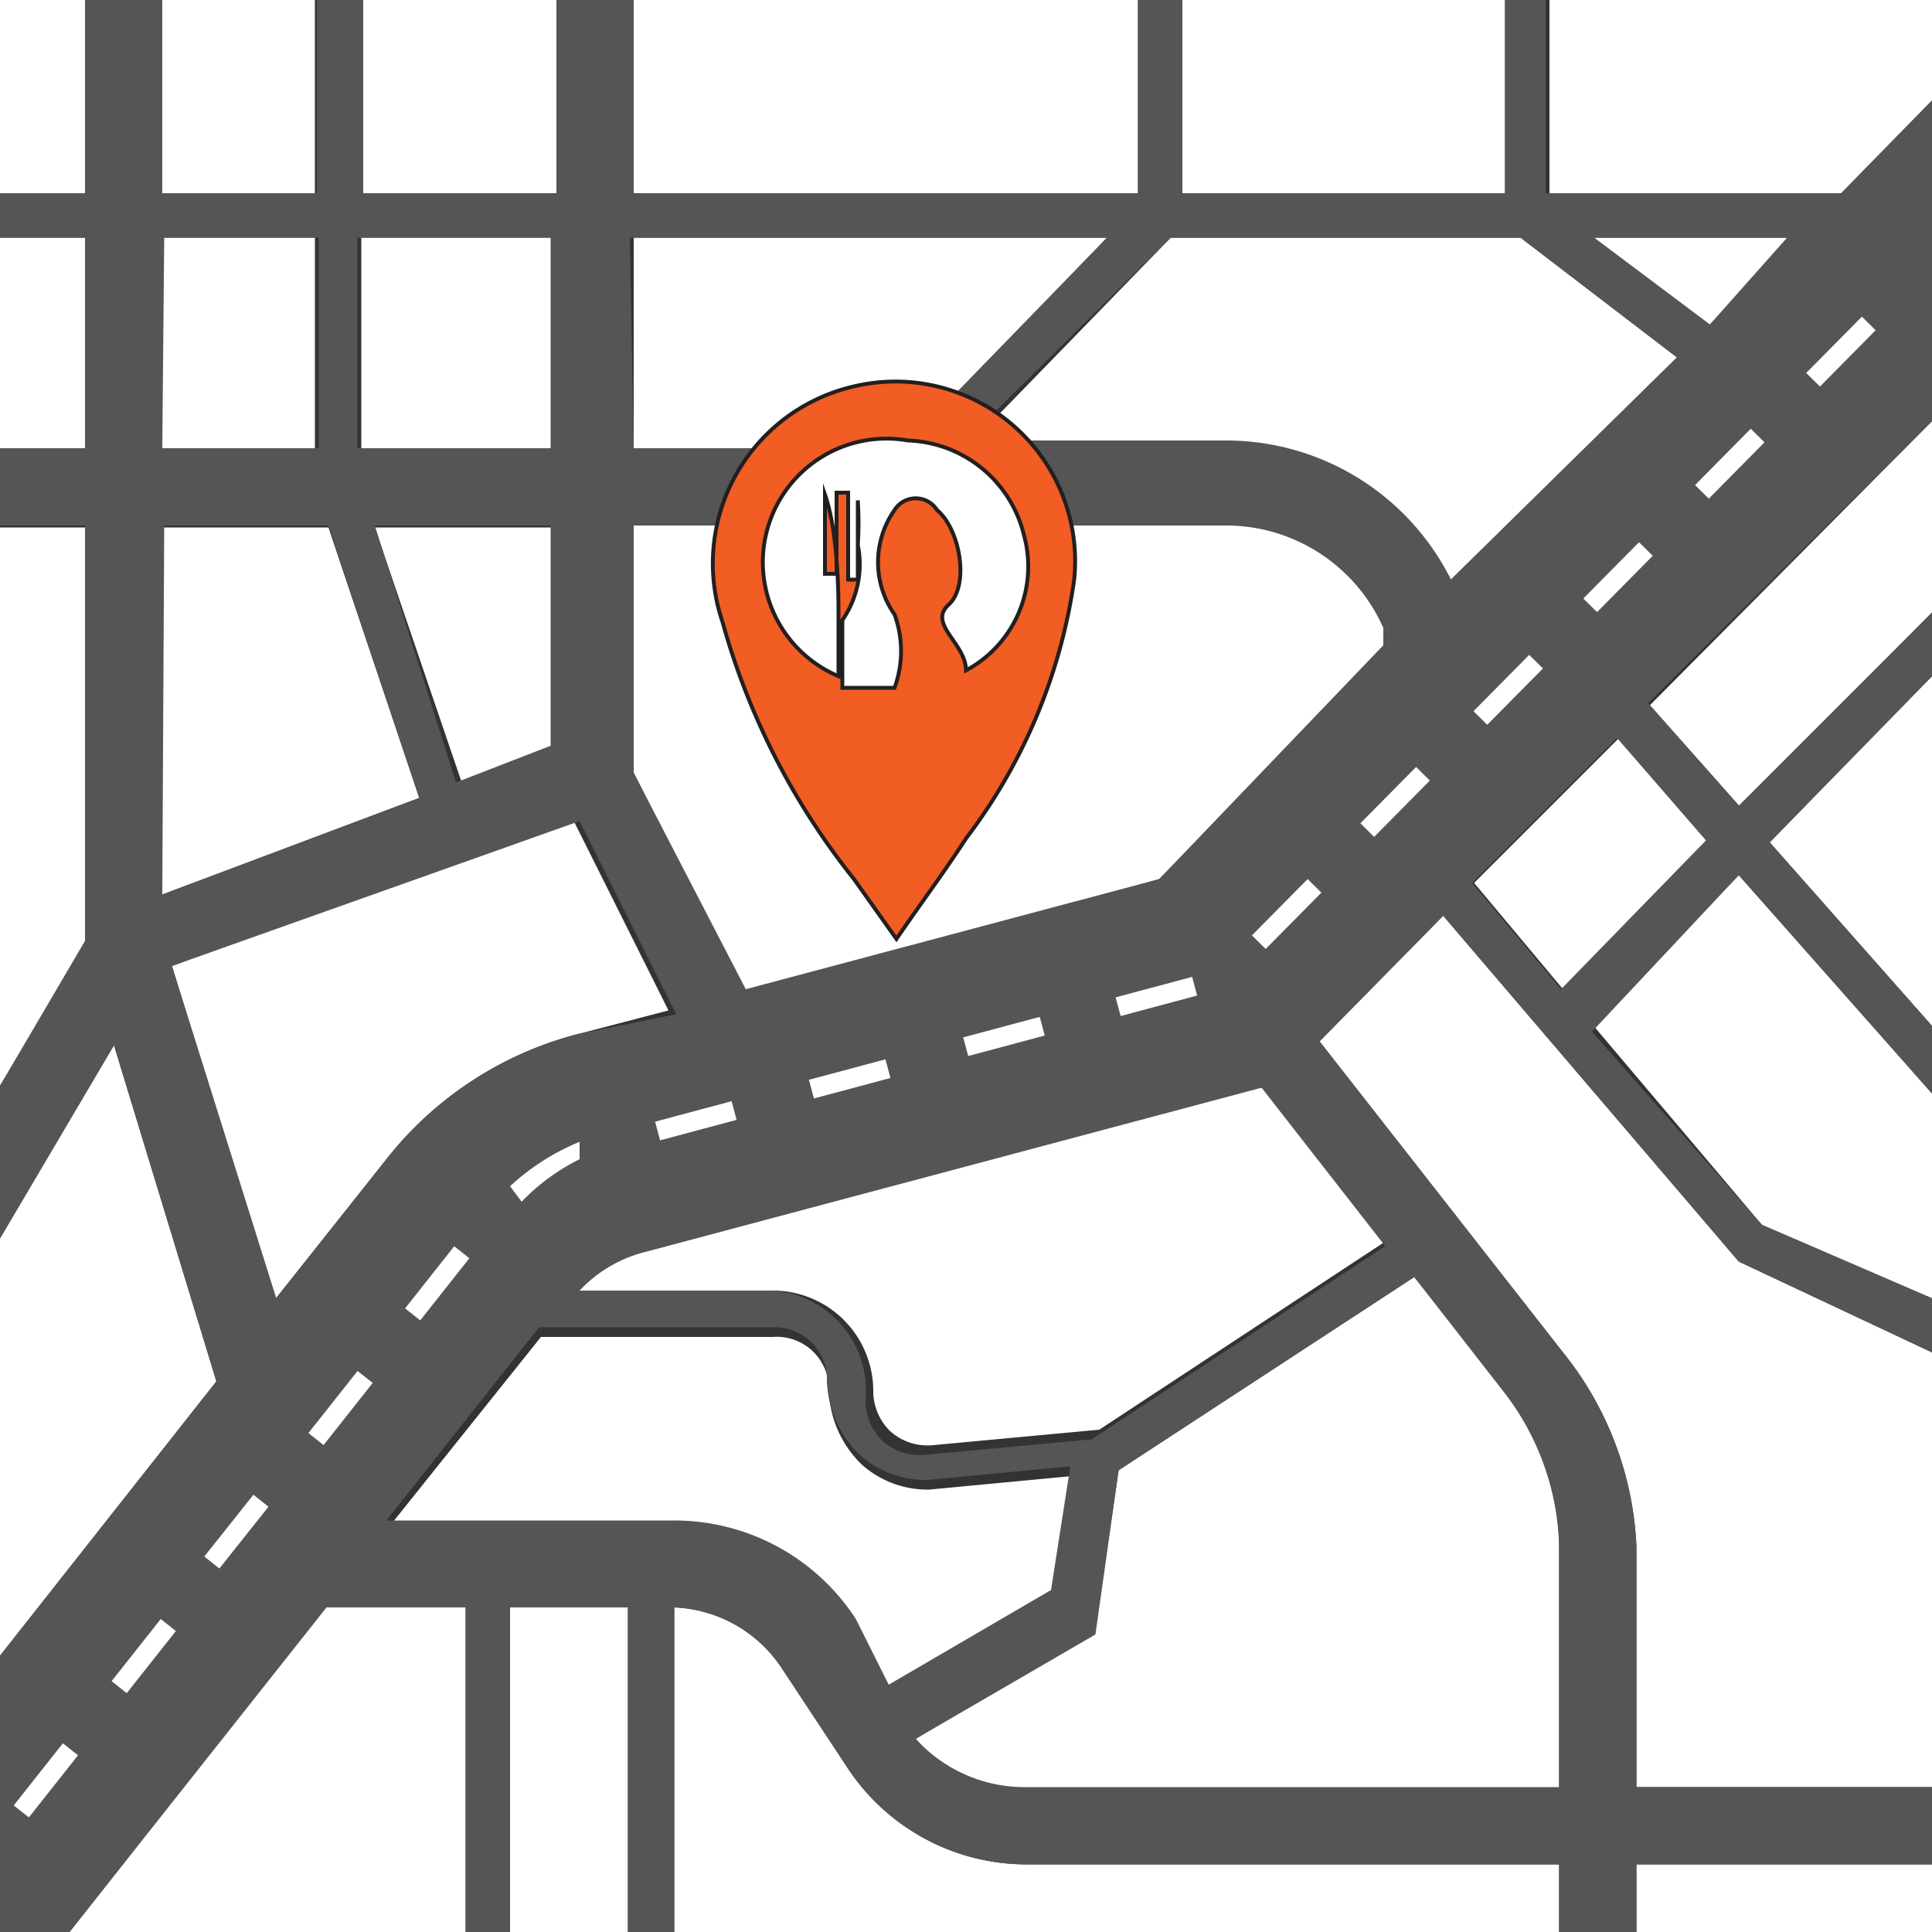 <svg id="Layer_1" data-name="Layer 1" xmlns="http://www.w3.org/2000/svg" viewBox="0 0 10 10"><rect x="0" y="0" width="10" height="10" fill="#333333" stroke="none"/><defs><style>.cls-1{fill:#fff;}.cls-2{fill:#565555;}.cls-3{fill:#f15d22;stroke:#231f20;stroke-miterlimit:10;stroke-width:0.02px;}</style></defs><path class="cls-1" d="M5.32,9.65a1.11,1.11,0,0,1-.94-.51l-.33-.5a.7.7,0,0,0-.56-.32V10H8.07V9.65Z"/><polygon class="cls-1" points="8.24 5.3 9.12 6.34 10 6.72 10 5.66 9 4.53 8.24 5.3"/><polygon class="cls-1" points="10 5.31 10 3.5 9.16 4.36 10 5.31"/><rect class="cls-1" x="2.64" y="8.32" width="0.61" height="1.68"/><polygon class="cls-1" points="0.59 5.41 0 6.41 0 8.57 1.12 7.15 0.59 5.41"/><path class="cls-1" d="M7.47,4.74l-.64.65L8.09,7A1.72,1.72,0,0,1,8.47,8V9.25H10V7L9,6.53Z"/><rect class="cls-1" x="8.47" y="9.65" width="1.53" height="0.35"/><polygon class="cls-1" points="1.69 8.31 0.36 10 2.41 10 2.41 8.31 1.69 8.31"/><rect class="cls-1" x="1.87" width="1.01" height="1"/><rect class="cls-1" x="3.28" width="2.61" height="1"/><polygon class="cls-1" points="0.45 2.73 0 2.73 0 5.62 0.45 4.87 0.45 2.73"/><rect class="cls-1" x="6.12" width="1.67" height="1"/><rect class="cls-1" x="0.84" width="0.79" height="1"/><rect class="cls-1" y="1.23" width="0.44" height="1.09"/><rect class="cls-1" width="0.44" height="1"/><rect class="cls-1" x="0.84" y="1.23" width="0.79" height="1.09"/><polygon class="cls-1" points="7.63 4.57 8.09 5.12 8.85 4.35 8.38 3.82 7.63 4.57"/><path class="cls-1" d="M6.35,2.72H3.28V4l.59,1.17L6,4.55l1.2-1.21,0-.09A.89.89,0,0,0,6.35,2.72Z"/><path class="cls-1" d="M3.32,6.48a.7.7,0,0,0-.34.2H4a.52.52,0,0,1,.52.52.29.29,0,0,0,.09.21.29.29,0,0,0,.22.07l.86-.08,1.52-1-.66-.82Z"/><path class="cls-1" d="M6.06,1.23,5,2.32H6.35A1.3,1.3,0,0,1,7.51,3L8.68,1.85l-.81-.62Z"/><polygon class="cls-1" points="8.02 0 8.02 1 9.53 1 10 0.52 10 0 8.02 0"/><polygon class="cls-1" points="8.85 1.68 9.29 1.23 8.25 1.23 8.85 1.68"/><polygon class="cls-1" points="9.01 4.18 10 3.17 10 2.18 8.54 3.65 9.01 4.18"/><path class="cls-1" d="M5.67,8.43,4.74,9a.76.76,0,0,0,.58.28H8.07V8a1.36,1.36,0,0,0-.29-.82l-.46-.57-1.53,1Z"/><path class="cls-1" d="M5.55,7.64l-.74.07h0a.51.51,0,0,1-.35-.13.56.56,0,0,1-.17-.38A.27.27,0,0,0,4,6.92H2.8L2,7.92H3.45a1.12,1.12,0,0,1,.94.51l.22.34.84-.49Z"/><polygon class="cls-1" points="5.73 1.23 3.28 1.23 3.28 2.33 4.67 2.33 5.73 1.23"/><polygon class="cls-1" points="2.88 3.86 2.88 2.73 1.94 2.73 2.39 4.05 2.88 3.86"/><rect class="cls-1" x="1.87" y="1.23" width="1.01" height="1.09"/><path class="cls-1" d="M3,5.35l.46-.12-.5-1L.89,5l.53,1.73L2,6A1.85,1.85,0,0,1,3,5.35Z"/><polygon class="cls-1" points="1.7 2.73 0.84 2.73 0.84 4.63 2.17 4.13 1.7 2.73"/><path class="cls-2" d="M8,1V0H7.79V1H6.12V0H5.89V1H3.28V0h-.4V1h-1V0H1.64V1H.84V0H.44V1H0v.23H.44V2.32H0v.4H.44V4.87L0,5.62v.79l.59-1,.53,1.74L0,8.57V10H.36L1.69,8.32h.72V10h.23V8.32h.61V10h.24V8.32a.7.7,0,0,1,.56.32l.33.5a1.11,1.11,0,0,0,.94.51H8.07V10h.4V9.65H10v-.4H8.47V8A1.72,1.72,0,0,0,8.09,7L6.83,5.39l.64-.65L9,6.53,10,7V6.72l-.88-.38-.88-1L9,4.53l1,1.13V5.31l-.84-.95L10,3.5V3.17l-1,1-.47-.53L10,2.18V.52L9.53,1Zm-4.74.23H5.73L4.67,2.32H3.28Zm-1.41,0h1V2.32h-1Zm1,1.49V3.86l-.49.19L1.94,2.72Zm-2-1.49h.8V2.32H.84Zm0,1.49H1.7l.47,1.41-1.33.5Zm.58,4L.89,5,3,4.25l.5,1L3,5.35A1.85,1.85,0,0,0,2,6Zm3,1.66a1.12,1.12,0,0,0-.94-.51H2l.79-1H4a.27.27,0,0,1,.28.28.56.56,0,0,0,.17.38.51.51,0,0,0,.35.13h0l.74-.07-.1.64-.84.49ZM7.78,7.2A1.36,1.36,0,0,1,8.07,8V9.25H5.32A.76.76,0,0,1,4.74,9l.93-.54.12-.85,1.53-1Zm-.61-.75-1.52,1-.86.08a.29.29,0,0,1-.22-.07.29.29,0,0,1-.09-.21A.52.52,0,0,0,4,6.68H3a.7.7,0,0,1,.34-.2l3.19-.85ZM6,4.55l-2.14.57L3.28,4V2.72H6.35a.89.89,0,0,1,.81.53l0,.09Zm2.83-.2-.75.77-.46-.55.75-.75ZM7.51,3a1.3,1.3,0,0,0-1.16-.72H5L6.06,1.23H7.87l.81.62ZM8.85,1.68l-.6-.45h1Z"/><rect class="cls-1" x="4.99" y="5.32" width="0.41" height="0.1" transform="translate(-1.21 1.52) rotate(-14.98)"/><rect class="cls-1" x="3.4" y="5.75" width="0.41" height="0.1" transform="translate(-1.38 1.13) rotate(-14.98)"/><rect class="cls-1" x="4.19" y="5.53" width="0.41" height="0.1" transform="translate(-1.29 1.33) rotate(-14.98)"/><path class="cls-1" d="M2.64,6.14l.06.08A1.08,1.08,0,0,1,3,6l0-.09A1.2,1.2,0,0,0,2.64,6.14Z"/><rect class="cls-1" x="1.56" y="7.24" width="0.41" height="0.1" transform="translate(-5.05 4.15) rotate(-51.66)"/><rect class="cls-1" x="0.54" y="8.52" width="0.41" height="0.1" transform="translate(-6.44 3.84) rotate(-51.66)"/><rect class="cls-1" x="0.03" y="9.17" width="0.41" height="0.1" transform="translate(-7.14 3.68) rotate(-51.66)"/><rect class="cls-1" x="1.05" y="7.88" width="0.41" height="0.1" transform="matrix(0.62, -0.78, 0.78, 0.62, -5.74, 3.99)"/><rect class="cls-1" x="2.06" y="6.59" width="0.41" height="0.1" transform="translate(-4.35 4.3) rotate(-51.66)"/><rect class="cls-1" x="9.33" y="1.77" width="0.41" height="0.1" transform="translate(1.53 7.32) rotate(-45.32)"/><rect class="cls-1" x="8.17" y="2.94" width="0.41" height="0.1" transform="translate(0.36 6.84) rotate(-45.32)"/><rect class="cls-1" x="5.78" y="5.11" width="0.41" height="0.1" transform="translate(-1.13 1.72) rotate(-14.98)"/><rect class="cls-1" x="8.75" y="2.35" width="0.41" height="0.1" transform="translate(0.95 7.08) rotate(-45.32)"/><rect class="cls-1" x="6.45" y="4.69" width="0.41" height="0.1" transform="translate(-1.39 6.13) rotate(-45.32)"/><rect class="cls-1" x="7.6" y="3.52" width="0.41" height="0.1" transform="translate(-0.22 6.61) rotate(-45.32)"/><rect class="cls-1" x="7.02" y="4.1" width="0.41" height="0.1" transform="translate(-0.81 6.37) rotate(-45.32)"/><circle class="cls-1" cx="4.63" cy="2.92" r="0.75"/><path class="cls-3" d="M4.64,4.86l-.22-.31a3.73,3.73,0,0,1-.68-1.33A.94.94,0,0,1,4.42,2,.93.93,0,0,1,5.56,3,2.88,2.88,0,0,1,5,4.34C4.89,4.51,4.77,4.67,4.64,4.86ZM4.34,3.5c0-.13,0-.26,0-.33s0-.41-.07-.61h0l0,.41h.06V2.55h.06V3h.05l0-.41h0a1.76,1.76,0,0,1,0,.23.51.51,0,0,1-.08.39c0,.07,0,.23,0,.35a.07.07,0,0,0,0,0c.1,0,.27,0,.27,0a.55.55,0,0,0,0-.38.47.47,0,0,1,0-.54.13.13,0,0,1,.22,0c.12.1.17.39.06.49S5,3.33,5,3.47a.61.61,0,0,0,.3-.7.64.64,0,0,0-.6-.49A.64.64,0,0,0,4.34,3.5Z"/></svg>